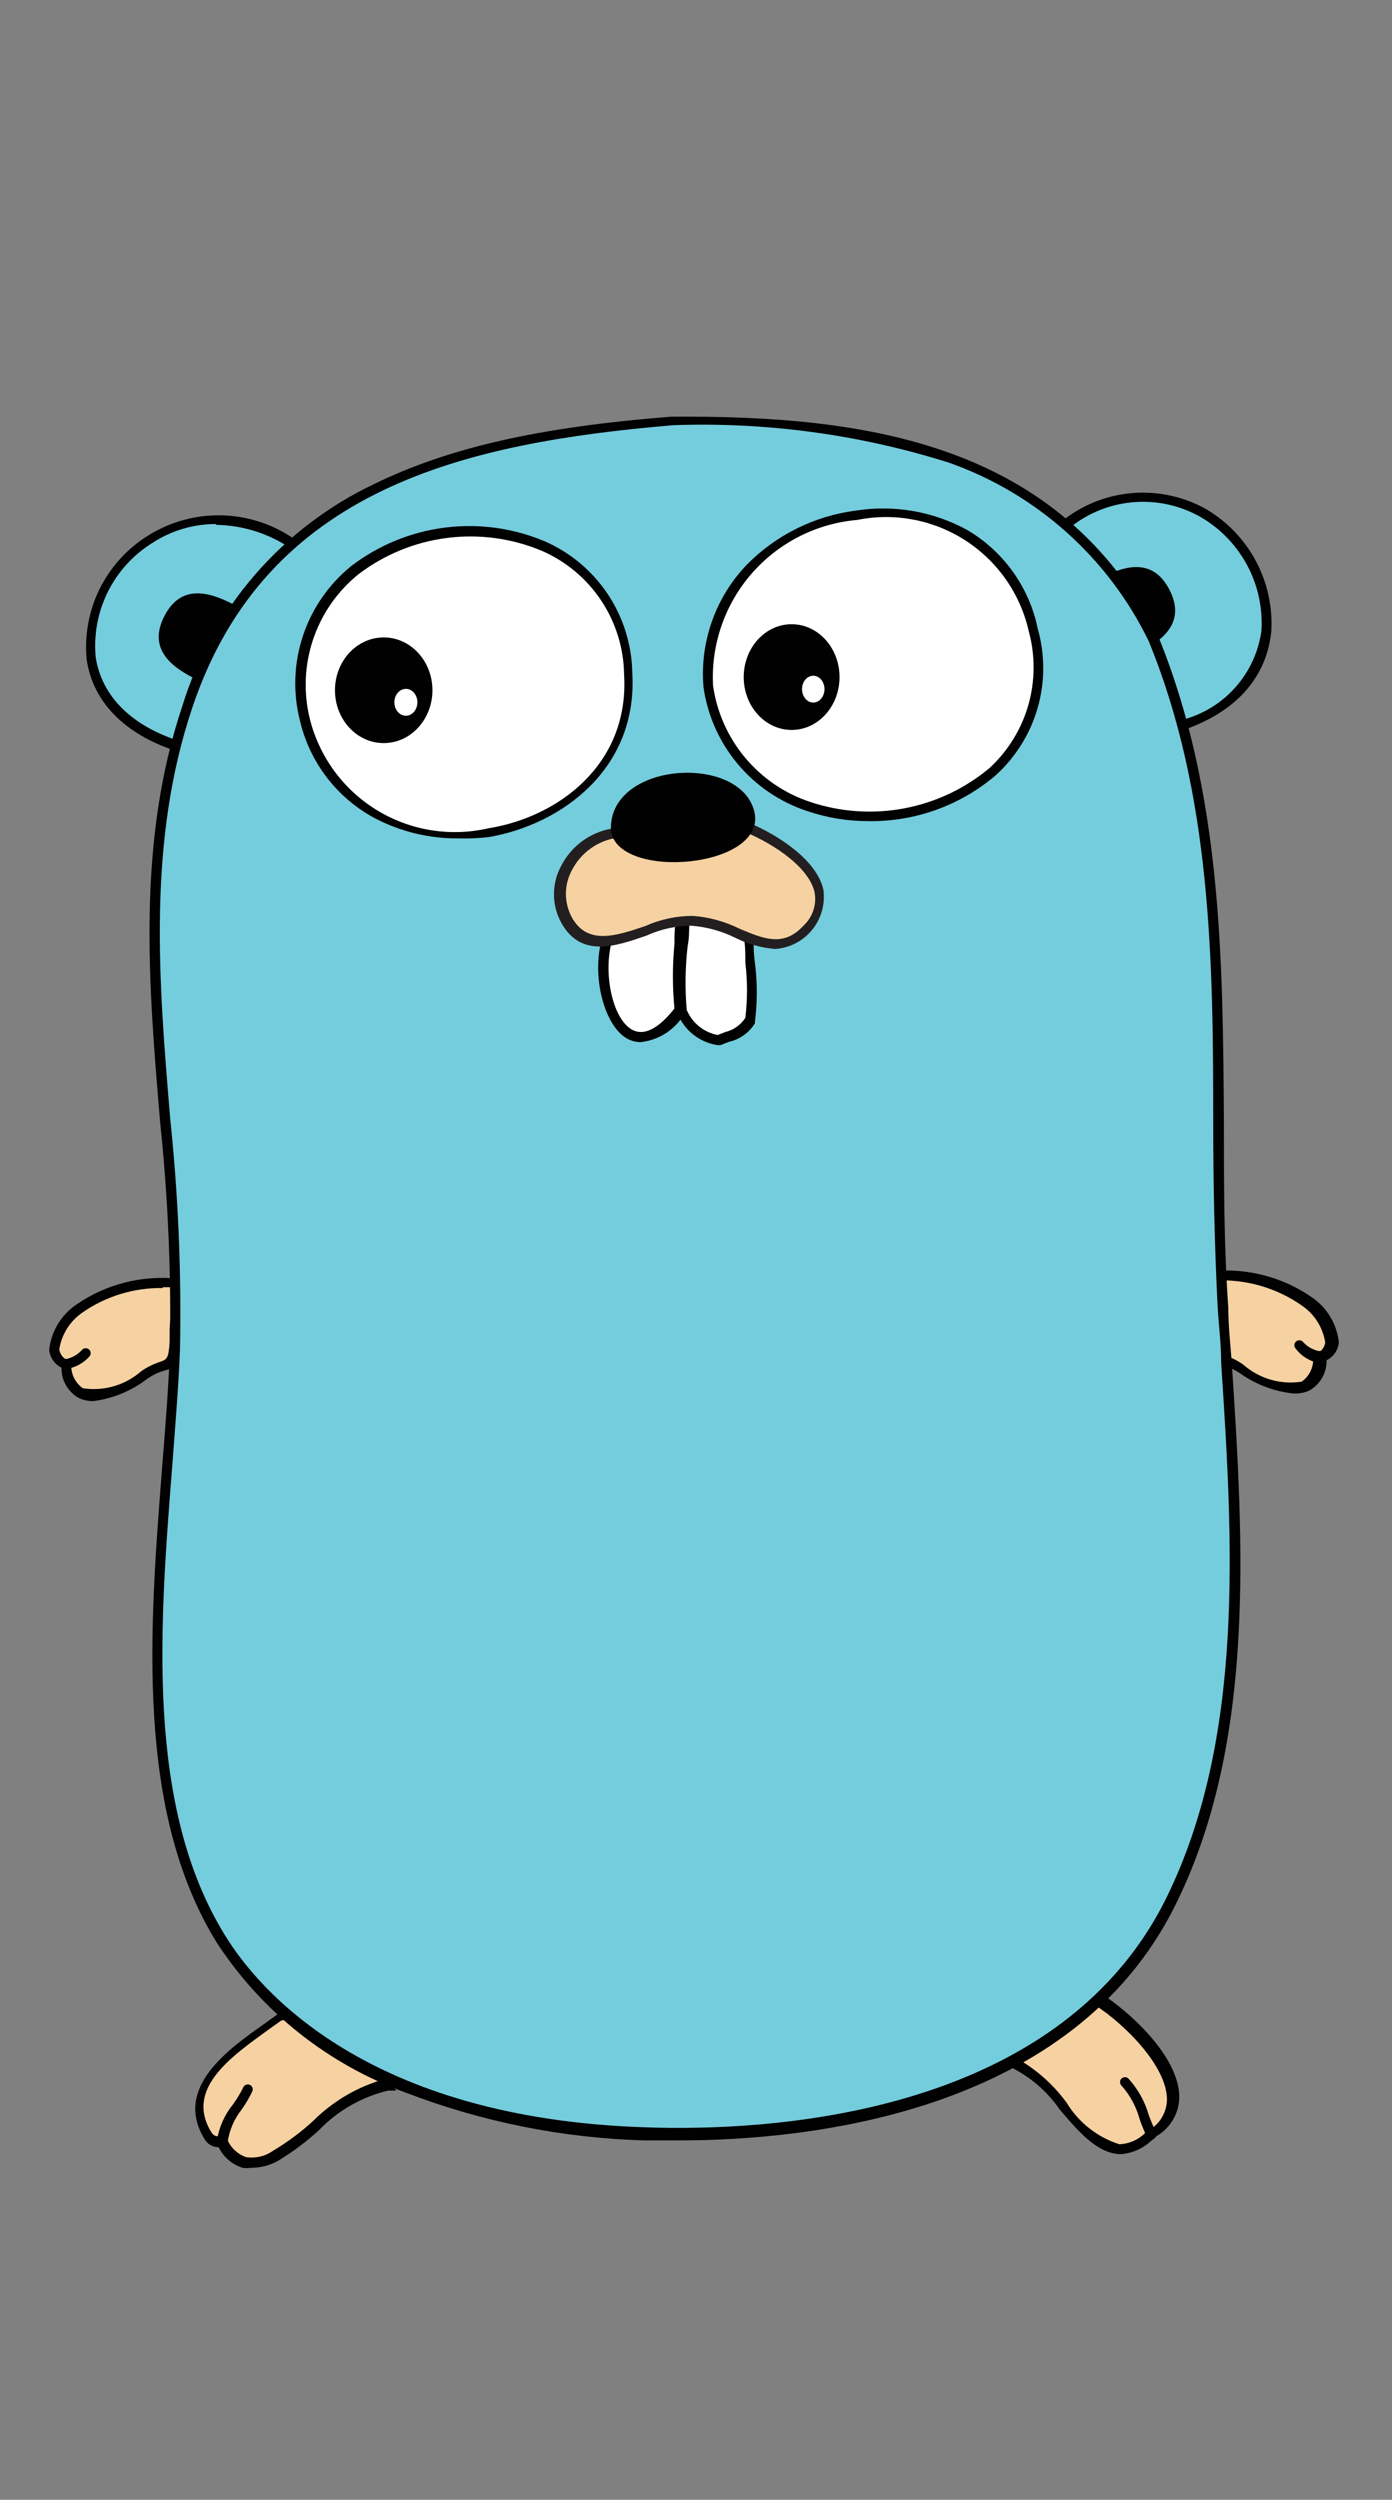 <svg width="44" height="79" viewBox="0 0 44 79" fill="none" xmlns="http://www.w3.org/2000/svg">
<rect x="0" y="0" width="44" height="79" fill="#808080" stroke="none"/>
<path d="M2.099 43.092C2.177 44.728 3.83 43.958 4.548 43.456C5.267 42.954 5.414 43.378 5.518 42.417C5.581 41.791 5.607 41.161 5.595 40.531C4.505 40.419 3.41 40.698 2.506 41.318C2.056 41.647 1.217 42.686 2.091 43.049" fill="#F6D2A2"/>
<path d="M2.947 44.279C2.786 44.281 2.626 44.245 2.48 44.175C2.314 44.079 2.176 43.94 2.082 43.772C1.987 43.605 1.939 43.415 1.944 43.223C1.836 43.169 1.745 43.09 1.677 42.992C1.608 42.893 1.566 42.779 1.554 42.66C1.585 42.372 1.679 42.095 1.828 41.847C1.978 41.599 2.179 41.386 2.419 41.224C3.353 40.581 4.485 40.293 5.613 40.41H5.742V40.54C5.761 41.034 5.746 41.528 5.699 42.02V42.453C5.656 43.128 5.526 43.231 5.18 43.318C4.995 43.375 4.82 43.46 4.661 43.569C4.163 43.954 3.571 44.199 2.947 44.279V44.279ZM5.145 40.705C4.237 40.691 3.346 40.963 2.601 41.483C2.408 41.617 2.243 41.789 2.118 41.988C1.993 42.188 1.91 42.411 1.874 42.643C1.885 42.724 1.918 42.8 1.97 42.863C2.022 42.926 2.091 42.972 2.169 42.998H2.255V43.093C2.243 43.243 2.269 43.394 2.333 43.531C2.397 43.667 2.495 43.785 2.619 43.872C2.946 43.923 3.281 43.901 3.6 43.808C3.918 43.716 4.212 43.554 4.462 43.335C4.642 43.209 4.841 43.11 5.05 43.041C5.275 42.963 5.327 42.946 5.362 42.41V41.977C5.402 41.545 5.42 41.112 5.414 40.679H5.145V40.705Z" fill="#010101"/>
<path d="M2.099 43.093C2.347 43.038 2.572 42.912 2.748 42.73Z" fill="#C7B199"/>
<path d="M2.099 43.249C2.059 43.261 2.016 43.257 1.978 43.238C1.941 43.218 1.913 43.185 1.9 43.145C1.888 43.105 1.891 43.061 1.911 43.024C1.93 42.986 1.964 42.958 2.004 42.946H2.108C2.291 42.903 2.457 42.807 2.584 42.669C2.596 42.652 2.612 42.638 2.63 42.628C2.648 42.617 2.667 42.611 2.688 42.608C2.708 42.605 2.729 42.606 2.749 42.612C2.769 42.617 2.788 42.626 2.805 42.639C2.821 42.651 2.835 42.667 2.845 42.684C2.856 42.702 2.863 42.722 2.865 42.742C2.868 42.763 2.867 42.784 2.862 42.804C2.856 42.824 2.847 42.843 2.835 42.859C2.671 43.047 2.454 43.18 2.212 43.24H2.099V43.249Z" fill="#010101"/>
<path d="M5.872 23.631C-0.384 21.9 4.271 13.913 9.334 17.184L5.872 23.631Z" fill="#74CDDD"/>
<path d="M5.95 23.813H5.829C4.046 23.311 2.947 22.255 2.74 20.845C2.666 20.078 2.808 19.305 3.148 18.614C3.489 17.924 4.016 17.341 4.669 16.933C5.379 16.484 6.208 16.259 7.047 16.287C7.887 16.314 8.698 16.594 9.377 17.089L9.498 17.167L5.95 23.813ZM6.816 16.561C6.105 16.562 5.411 16.769 4.817 17.158C4.212 17.533 3.724 18.07 3.407 18.707C3.091 19.345 2.959 20.058 3.025 20.767C3.216 22.021 4.185 22.973 5.768 23.449L9.057 17.245C8.392 16.828 7.626 16.601 6.841 16.587L6.816 16.561Z" fill="#010101"/>
<path d="M33.668 16.587C38.618 13.126 43.092 20.914 37.337 22.93L33.668 16.587Z" fill="#74CDDD"/>
<path d="M37.267 23.12L33.46 16.544L33.572 16.466C34.206 15.958 34.977 15.65 35.786 15.583C36.595 15.515 37.406 15.69 38.116 16.085C38.785 16.477 39.333 17.047 39.698 17.731C40.063 18.416 40.231 19.188 40.184 19.962C40.097 20.827 39.63 22.307 37.389 23.077L37.267 23.12ZM33.875 16.63L37.406 22.74C38.047 22.566 38.622 22.207 39.061 21.709C39.499 21.21 39.782 20.594 39.872 19.936C39.918 19.219 39.763 18.503 39.425 17.869C39.087 17.235 38.58 16.707 37.96 16.345C37.327 15.982 36.601 15.816 35.874 15.867C35.147 15.917 34.451 16.183 33.875 16.63V16.63Z" fill="#010101"/>
<path d="M34.732 63.204C35.987 63.983 38.289 66.337 36.402 67.479C34.594 69.141 33.572 65.653 31.98 65.177C32.286 64.683 32.687 64.254 33.159 63.916C33.631 63.577 34.166 63.335 34.732 63.204Z" fill="#F6D2A2"/>
<path d="M35.442 68.076H35.373C34.654 68.033 34.066 67.332 33.495 66.665C33.1 66.091 32.564 65.629 31.937 65.324L31.73 65.264L31.859 65.047C32.503 64.02 33.526 63.29 34.706 63.014H34.819C35.624 63.516 37.285 64.969 37.276 66.285C37.272 66.544 37.197 66.798 37.059 67.019C36.922 67.24 36.728 67.42 36.498 67.539C36.23 67.85 35.85 68.042 35.442 68.076ZM32.223 65.099C32.81 65.444 33.319 65.907 33.72 66.458C34.098 67.079 34.688 67.543 35.381 67.764C35.545 67.757 35.706 67.718 35.855 67.648C36.003 67.578 36.137 67.48 36.247 67.358C36.435 67.265 36.595 67.123 36.708 66.946C36.821 66.769 36.883 66.564 36.887 66.354C36.887 65.298 35.554 63.974 34.629 63.377C33.642 63.631 32.787 64.245 32.231 65.099H32.223Z" fill="#010101"/>
<path d="M36.402 67.643C36.373 67.643 36.345 67.635 36.321 67.619C36.296 67.604 36.277 67.582 36.264 67.556C36.172 67.365 36.091 67.168 36.022 66.968C35.916 66.576 35.721 66.215 35.45 65.912C35.436 65.898 35.424 65.881 35.416 65.862C35.407 65.843 35.403 65.823 35.403 65.803C35.402 65.782 35.406 65.762 35.413 65.743C35.421 65.724 35.432 65.706 35.446 65.691C35.46 65.677 35.477 65.665 35.496 65.657C35.515 65.648 35.535 65.644 35.556 65.644C35.576 65.643 35.596 65.647 35.615 65.654C35.635 65.662 35.652 65.673 35.667 65.687C35.965 66.013 36.185 66.404 36.307 66.829C36.375 67.018 36.453 67.203 36.541 67.383C36.559 67.42 36.562 67.463 36.549 67.501C36.536 67.54 36.508 67.572 36.472 67.591L36.402 67.643Z" fill="#010101"/>
<path d="M12.259 65.86C10.779 66.085 9.948 67.418 8.719 68.093C8.59 68.212 8.434 68.297 8.264 68.342C8.095 68.387 7.917 68.389 7.746 68.349C7.575 68.309 7.417 68.228 7.285 68.112C7.153 67.996 7.051 67.85 6.988 67.686C6.903 67.688 6.817 67.671 6.739 67.635C6.661 67.599 6.593 67.545 6.538 67.479C5.465 65.748 7.655 64.545 8.806 63.697C10.424 63.386 11.419 64.761 12.259 65.86V65.86Z" fill="#F6D2A2"/>
<path d="M7.941 68.508C7.849 68.521 7.756 68.521 7.664 68.508C7.501 68.456 7.351 68.371 7.222 68.26C7.092 68.149 6.987 68.012 6.911 67.859C6.827 67.859 6.745 67.838 6.671 67.799C6.597 67.76 6.534 67.703 6.487 67.635C5.448 65.999 7.214 64.761 8.382 63.939L8.789 63.645C10.424 63.316 11.463 64.666 12.293 65.757L12.527 66.068H12.267C11.432 66.268 10.672 66.703 10.078 67.323C9.679 67.689 9.244 68.014 8.78 68.292C8.523 68.434 8.234 68.509 7.941 68.508V68.508ZM6.902 67.505C6.962 67.492 7.024 67.492 7.084 67.505H7.127L7.196 67.643C7.253 67.766 7.333 67.875 7.433 67.966C7.532 68.057 7.649 68.126 7.776 68.171C8.081 68.217 8.391 68.142 8.641 67.963C9.09 67.695 9.511 67.382 9.896 67.029C10.48 66.445 11.195 66.009 11.982 65.757C11.186 64.718 10.251 63.593 8.892 63.853L8.503 64.13C7.309 64.995 5.829 66.016 6.686 67.392C6.705 67.425 6.731 67.453 6.763 67.474C6.794 67.495 6.83 67.508 6.867 67.513L6.902 67.505Z" fill="#010101"/>
<path d="M7.015 67.85C6.989 67.852 6.963 67.847 6.94 67.836C6.917 67.826 6.896 67.809 6.881 67.788C6.866 67.768 6.856 67.744 6.852 67.718C6.848 67.693 6.85 67.667 6.859 67.643C6.923 67.227 7.096 66.836 7.361 66.509C7.486 66.337 7.596 66.155 7.69 65.964C7.707 65.926 7.738 65.897 7.777 65.882C7.816 65.868 7.859 65.869 7.897 65.886C7.935 65.903 7.965 65.935 7.979 65.974C7.994 66.013 7.992 66.056 7.975 66.094C7.875 66.303 7.756 66.503 7.62 66.691C7.392 66.985 7.246 67.334 7.196 67.703C7.195 67.725 7.19 67.747 7.18 67.767C7.17 67.787 7.156 67.804 7.139 67.818C7.122 67.832 7.102 67.842 7.08 67.848C7.059 67.853 7.036 67.854 7.015 67.85V67.85ZM6.132 21.432C5.267 21 4.704 20.403 5.206 19.451C5.708 18.499 6.539 18.663 7.369 19.096L6.132 21.432ZM36.03 20.602C36.896 20.169 37.458 19.572 36.956 18.62C36.454 17.668 35.624 17.832 34.793 18.265L36.03 20.602Z" fill="#010101"/>
<path d="M41.716 42.885C41.638 44.521 39.985 43.751 39.267 43.249C38.548 42.747 38.401 43.171 38.298 42.21C38.234 41.584 38.208 40.954 38.22 40.324C39.31 40.212 40.405 40.491 41.309 41.111C41.759 41.44 42.598 42.479 41.724 42.842" fill="#F6D2A2"/>
<path d="M40.867 44.036C40.273 43.971 39.704 43.757 39.215 43.413C39.055 43.303 38.88 43.219 38.695 43.162C38.349 43.041 38.219 42.937 38.176 42.296V41.864C38.129 41.372 38.115 40.877 38.133 40.384V40.176H38.263C39.39 40.058 40.522 40.347 41.456 40.99C41.696 41.152 41.898 41.364 42.047 41.612C42.197 41.86 42.29 42.138 42.321 42.426C42.309 42.545 42.267 42.659 42.199 42.757C42.131 42.856 42.039 42.935 41.932 42.989C41.936 43.181 41.888 43.37 41.794 43.538C41.7 43.705 41.562 43.844 41.395 43.941C41.231 44.017 41.049 44.05 40.867 44.036V44.036ZM38.349 40.47C38.343 40.904 38.361 41.337 38.401 41.768V42.201C38.401 42.729 38.479 42.746 38.713 42.833C38.922 42.901 39.121 43 39.301 43.127C39.55 43.346 39.844 43.508 40.163 43.601C40.481 43.694 40.817 43.715 41.144 43.664C41.268 43.577 41.366 43.459 41.43 43.322C41.493 43.186 41.52 43.035 41.508 42.885V42.781H41.594C41.672 42.755 41.741 42.709 41.793 42.646C41.845 42.583 41.878 42.507 41.889 42.426C41.853 42.194 41.77 41.971 41.645 41.771C41.52 41.572 41.355 41.4 41.162 41.267C40.342 40.689 39.35 40.409 38.349 40.47V40.47Z" fill="#010101"/>
<path d="M41.715 42.885C41.471 42.838 41.246 42.721 41.066 42.548Z" fill="#C7B199"/>
<path d="M41.715 43.041H41.551C41.309 42.964 41.097 42.812 40.946 42.608C40.933 42.592 40.924 42.573 40.919 42.553C40.913 42.533 40.912 42.512 40.915 42.492C40.918 42.471 40.925 42.451 40.935 42.434C40.945 42.416 40.959 42.4 40.976 42.388C40.992 42.375 41.011 42.366 41.031 42.361C41.051 42.355 41.072 42.354 41.092 42.357C41.113 42.36 41.133 42.367 41.15 42.377C41.168 42.387 41.184 42.401 41.196 42.418C41.324 42.556 41.489 42.652 41.672 42.695H41.776C41.822 42.703 41.863 42.729 41.89 42.767C41.916 42.805 41.927 42.852 41.919 42.898C41.911 42.944 41.885 42.985 41.847 43.012C41.809 43.038 41.761 43.049 41.715 43.041V43.041Z" fill="#010101"/>
<path d="M21.284 13.281C27.55 13.281 33.399 14.147 36.48 20.204C39.223 26.945 38.211 34.223 38.669 41.345C39.033 47.463 39.829 54.533 36.991 60.21C34.023 66.164 26.529 67.643 20.384 67.444C15.556 67.271 9.723 65.714 6.997 61.283C3.795 56.091 5.31 48.406 5.543 42.652C5.82 35.833 3.692 28.988 5.933 22.307C8.261 15.384 14.526 13.818 21.276 13.281" fill="#74CDDD"/>
<path d="M21.449 67.643H20.376C17.796 67.571 15.248 67.061 12.838 66.137C10.385 65.248 8.287 63.587 6.859 61.404C4.263 57.215 4.73 51.435 5.128 46.329C5.232 45.048 5.327 43.828 5.37 42.686C5.416 40.265 5.312 37.843 5.059 35.434C4.695 31.108 4.314 26.634 5.768 22.298C6.237 20.775 7.018 19.366 8.061 18.161C9.104 16.956 10.386 15.98 11.826 15.297C14.162 14.155 17.018 13.497 21.215 13.168C27.394 13.125 33.486 13.991 36.618 20.126C38.626 25.059 38.652 30.355 38.687 35.477C38.687 37.399 38.687 39.38 38.825 41.319C38.825 41.907 38.894 42.504 38.938 43.101C39.301 48.718 39.717 55.095 37.129 60.253C33.893 66.709 25.758 67.643 21.449 67.643ZM21.284 13.437C14.768 13.991 8.416 15.393 6.08 22.359C4.643 26.634 5.024 31.073 5.379 35.339C5.633 37.759 5.737 40.193 5.69 42.625C5.647 43.776 5.543 44.996 5.448 46.286C5.05 51.34 4.583 57.077 7.118 61.17C8.183 62.901 11.61 66.942 20.384 67.228C24.183 67.366 33.365 66.933 36.826 60.062C39.37 54.974 38.964 48.648 38.6 43.067C38.6 42.461 38.522 41.864 38.488 41.284C38.392 39.398 38.349 37.407 38.349 35.486C38.349 30.398 38.297 25.102 36.307 20.256C35.027 17.622 32.76 15.598 29.998 14.622C27.183 13.733 24.235 13.332 21.284 13.437V13.437Z" fill="#010101"/>
<path d="M22.383 21.684C23.508 28.217 34.187 26.495 32.655 19.901C31.279 13.991 22.011 15.626 22.383 21.684Z" fill="white"/>
<path d="M27.463 25.95C26.798 25.952 26.137 25.844 25.507 25.629C24.651 25.346 23.89 24.829 23.312 24.136C22.734 23.443 22.361 22.603 22.236 21.709C22.178 21.01 22.268 20.306 22.501 19.644C22.733 18.982 23.103 18.377 23.586 17.867C24.512 16.917 25.732 16.307 27.047 16.137C28.253 15.946 29.489 16.159 30.561 16.742C31.133 17.076 31.628 17.527 32.014 18.065C32.401 18.604 32.669 19.217 32.802 19.866C33.035 20.687 33.034 21.556 32.798 22.376C32.563 23.195 32.102 23.933 31.47 24.505C30.353 25.455 28.929 25.969 27.463 25.95V25.95ZM22.539 21.666C22.657 22.505 23.008 23.293 23.551 23.943C24.093 24.593 24.807 25.078 25.611 25.344C26.569 25.664 27.593 25.734 28.585 25.546C29.577 25.358 30.505 24.919 31.279 24.271C31.863 23.733 32.286 23.044 32.505 22.281C32.723 21.518 32.727 20.709 32.517 19.944C32.251 18.767 31.536 17.741 30.523 17.084C29.511 16.428 28.282 16.193 27.099 16.431C25.809 16.541 24.611 17.149 23.76 18.126C22.909 19.103 22.471 20.372 22.539 21.666V21.666Z" fill="#010101"/>
<path d="M9.619 22.748C11.073 28.433 20.177 26.971 19.839 21.268C19.432 14.432 8.226 15.721 9.619 22.748Z" fill="white"/>
<path d="M14.483 26.495C13.557 26.502 12.644 26.279 11.826 25.846C11.24 25.529 10.728 25.091 10.324 24.561C9.92 24.032 9.633 23.422 9.481 22.774C9.255 21.889 9.288 20.957 9.577 20.09C9.865 19.224 10.397 18.458 11.108 17.884C11.967 17.229 12.985 16.811 14.058 16.674C15.13 16.538 16.22 16.686 17.217 17.106C18.028 17.46 18.72 18.04 19.211 18.776C19.702 19.513 19.971 20.375 19.986 21.259C20.168 24.288 17.762 26.053 15.46 26.452C15.136 26.491 14.809 26.506 14.483 26.495V26.495ZM9.792 22.713C10.092 23.916 10.852 24.953 11.909 25.601C12.966 26.248 14.235 26.454 15.443 26.175C17.624 25.828 19.9 24.167 19.727 21.32C19.716 20.487 19.466 19.675 19.005 18.982C18.545 18.288 17.894 17.742 17.131 17.409C16.183 17.011 15.147 16.87 14.127 17.001C13.108 17.131 12.141 17.529 11.324 18.153C10.662 18.689 10.167 19.403 9.896 20.211C9.625 21.018 9.589 21.886 9.792 22.713V22.713Z" fill="#010101"/>
<path d="M23.638 29.567C23.721 30.468 23.721 31.375 23.638 32.276C23.385 32.596 23.026 32.817 22.626 32.899C22.379 32.861 22.146 32.762 21.948 32.611C21.75 32.459 21.593 32.261 21.492 32.033C21.436 31.012 21.462 29.987 21.57 28.97L23.638 29.567Z" fill="white"/>
<path d="M22.721 33.029H22.678C22.403 32.986 22.143 32.874 21.923 32.703C21.704 32.532 21.532 32.307 21.423 32.051C21.351 31.352 21.351 30.647 21.423 29.948C21.423 29.628 21.475 29.291 21.483 28.962V28.702L23.82 29.42V29.567C23.82 29.844 23.82 30.139 23.863 30.433C23.941 31.051 23.941 31.676 23.863 32.294V32.337C23.773 32.485 23.653 32.613 23.512 32.714C23.371 32.815 23.21 32.887 23.041 32.925L22.773 33.029H22.721ZM21.717 31.939C21.804 32.136 21.937 32.31 22.106 32.444C22.275 32.578 22.474 32.669 22.686 32.709L22.929 32.614C23.189 32.551 23.416 32.39 23.56 32.164C23.629 31.589 23.629 31.008 23.56 30.433C23.56 30.165 23.56 29.905 23.517 29.645L21.786 29.117C21.786 29.386 21.786 29.654 21.734 29.914C21.658 30.583 21.649 31.259 21.708 31.93L21.717 31.939Z" fill="#010101"/>
<path d="M12.129 23.484C12.979 23.484 13.669 22.736 13.669 21.814C13.669 20.891 12.979 20.144 12.129 20.144C11.278 20.144 10.588 20.891 10.588 21.814C10.588 22.736 11.278 23.484 12.129 23.484Z" fill="#010101"/>
<path d="M12.83 22.619C13.031 22.619 13.193 22.429 13.193 22.195C13.193 21.96 13.031 21.77 12.83 21.77C12.629 21.77 12.466 21.96 12.466 22.195C12.466 22.429 12.629 22.619 12.83 22.619Z" fill="white"/>
<path d="M25.023 23.068C25.859 23.068 26.537 22.32 26.537 21.398C26.537 20.475 25.859 19.727 25.023 19.727C24.186 19.727 23.508 20.475 23.508 21.398C23.508 22.32 24.186 23.068 25.023 23.068Z" fill="#010101"/>
<path d="M25.706 22.203C25.902 22.203 26.061 22.013 26.061 21.779C26.061 21.544 25.902 21.355 25.706 21.355C25.511 21.355 25.352 21.544 25.352 21.779C25.352 22.013 25.511 22.203 25.706 22.203Z" fill="white"/>
<path d="M19.311 29.437C18.637 31.064 19.684 34.318 21.509 31.921C21.454 30.899 21.48 29.875 21.587 28.857L19.311 29.437Z" fill="white"/>
<path d="M20.255 32.934C20.096 32.935 19.941 32.893 19.805 32.812C19.069 32.388 18.611 30.649 19.13 29.351V29.282L21.726 28.624V28.832C21.726 29.169 21.726 29.507 21.665 29.827C21.595 30.506 21.595 31.19 21.665 31.869V31.982C21.525 32.243 21.323 32.466 21.078 32.632C20.832 32.798 20.549 32.901 20.255 32.934V32.934ZM19.398 29.567C19.026 30.58 19.32 32.163 19.969 32.535C20.436 32.804 20.956 32.336 21.319 31.869C21.253 31.19 21.253 30.506 21.319 29.827C21.319 29.576 21.319 29.308 21.371 29.048L19.398 29.567Z" fill="#010101"/>
<path d="M19.51 26.305C19.198 26.334 18.898 26.438 18.633 26.606C18.369 26.775 18.148 27.003 17.989 27.274C17.831 27.544 17.738 27.848 17.72 28.161C17.701 28.474 17.757 28.787 17.883 29.074C18.749 30.631 20.67 28.935 21.864 29.074C23.24 29.074 24.374 30.528 25.481 29.334C26.71 28.001 24.953 26.737 23.578 26.123L19.51 26.305Z" fill="#F6D2A2"/>
<path d="M24.504 29.991C24.064 29.954 23.635 29.834 23.24 29.636C22.812 29.425 22.349 29.296 21.873 29.256C21.378 29.255 20.888 29.361 20.437 29.567C19.467 29.904 18.368 30.285 17.745 29.169C17.591 28.891 17.51 28.578 17.51 28.26C17.51 27.942 17.591 27.63 17.745 27.352C17.913 27.026 18.159 26.748 18.461 26.541C18.764 26.334 19.112 26.205 19.476 26.166L23.638 25.984C24.66 26.417 25.828 27.204 26.027 28.122C26.057 28.346 26.041 28.573 25.98 28.791C25.918 29.009 25.813 29.211 25.67 29.386C25.527 29.561 25.35 29.706 25.15 29.809C24.949 29.913 24.729 29.975 24.504 29.991V29.991ZM21.908 28.944C22.419 28.985 22.919 29.123 23.379 29.351C24.158 29.68 24.772 29.93 25.395 29.256C25.537 29.125 25.645 28.96 25.706 28.777C25.768 28.594 25.783 28.399 25.75 28.208C25.577 27.412 24.478 26.685 23.578 26.305L19.554 26.469C19.244 26.507 18.948 26.62 18.692 26.798C18.436 26.976 18.227 27.213 18.083 27.49C17.955 27.722 17.888 27.983 17.888 28.247C17.888 28.512 17.955 28.773 18.083 29.005C18.576 29.87 19.459 29.584 20.402 29.264C20.876 29.052 21.389 28.943 21.908 28.944V28.944Z" fill="#231F20"/>
<path d="M19.311 26.244C19.216 24.081 23.353 23.804 23.837 25.621C24.322 27.438 19.51 27.854 19.311 26.244Z" fill="#010101"/>
</svg>
